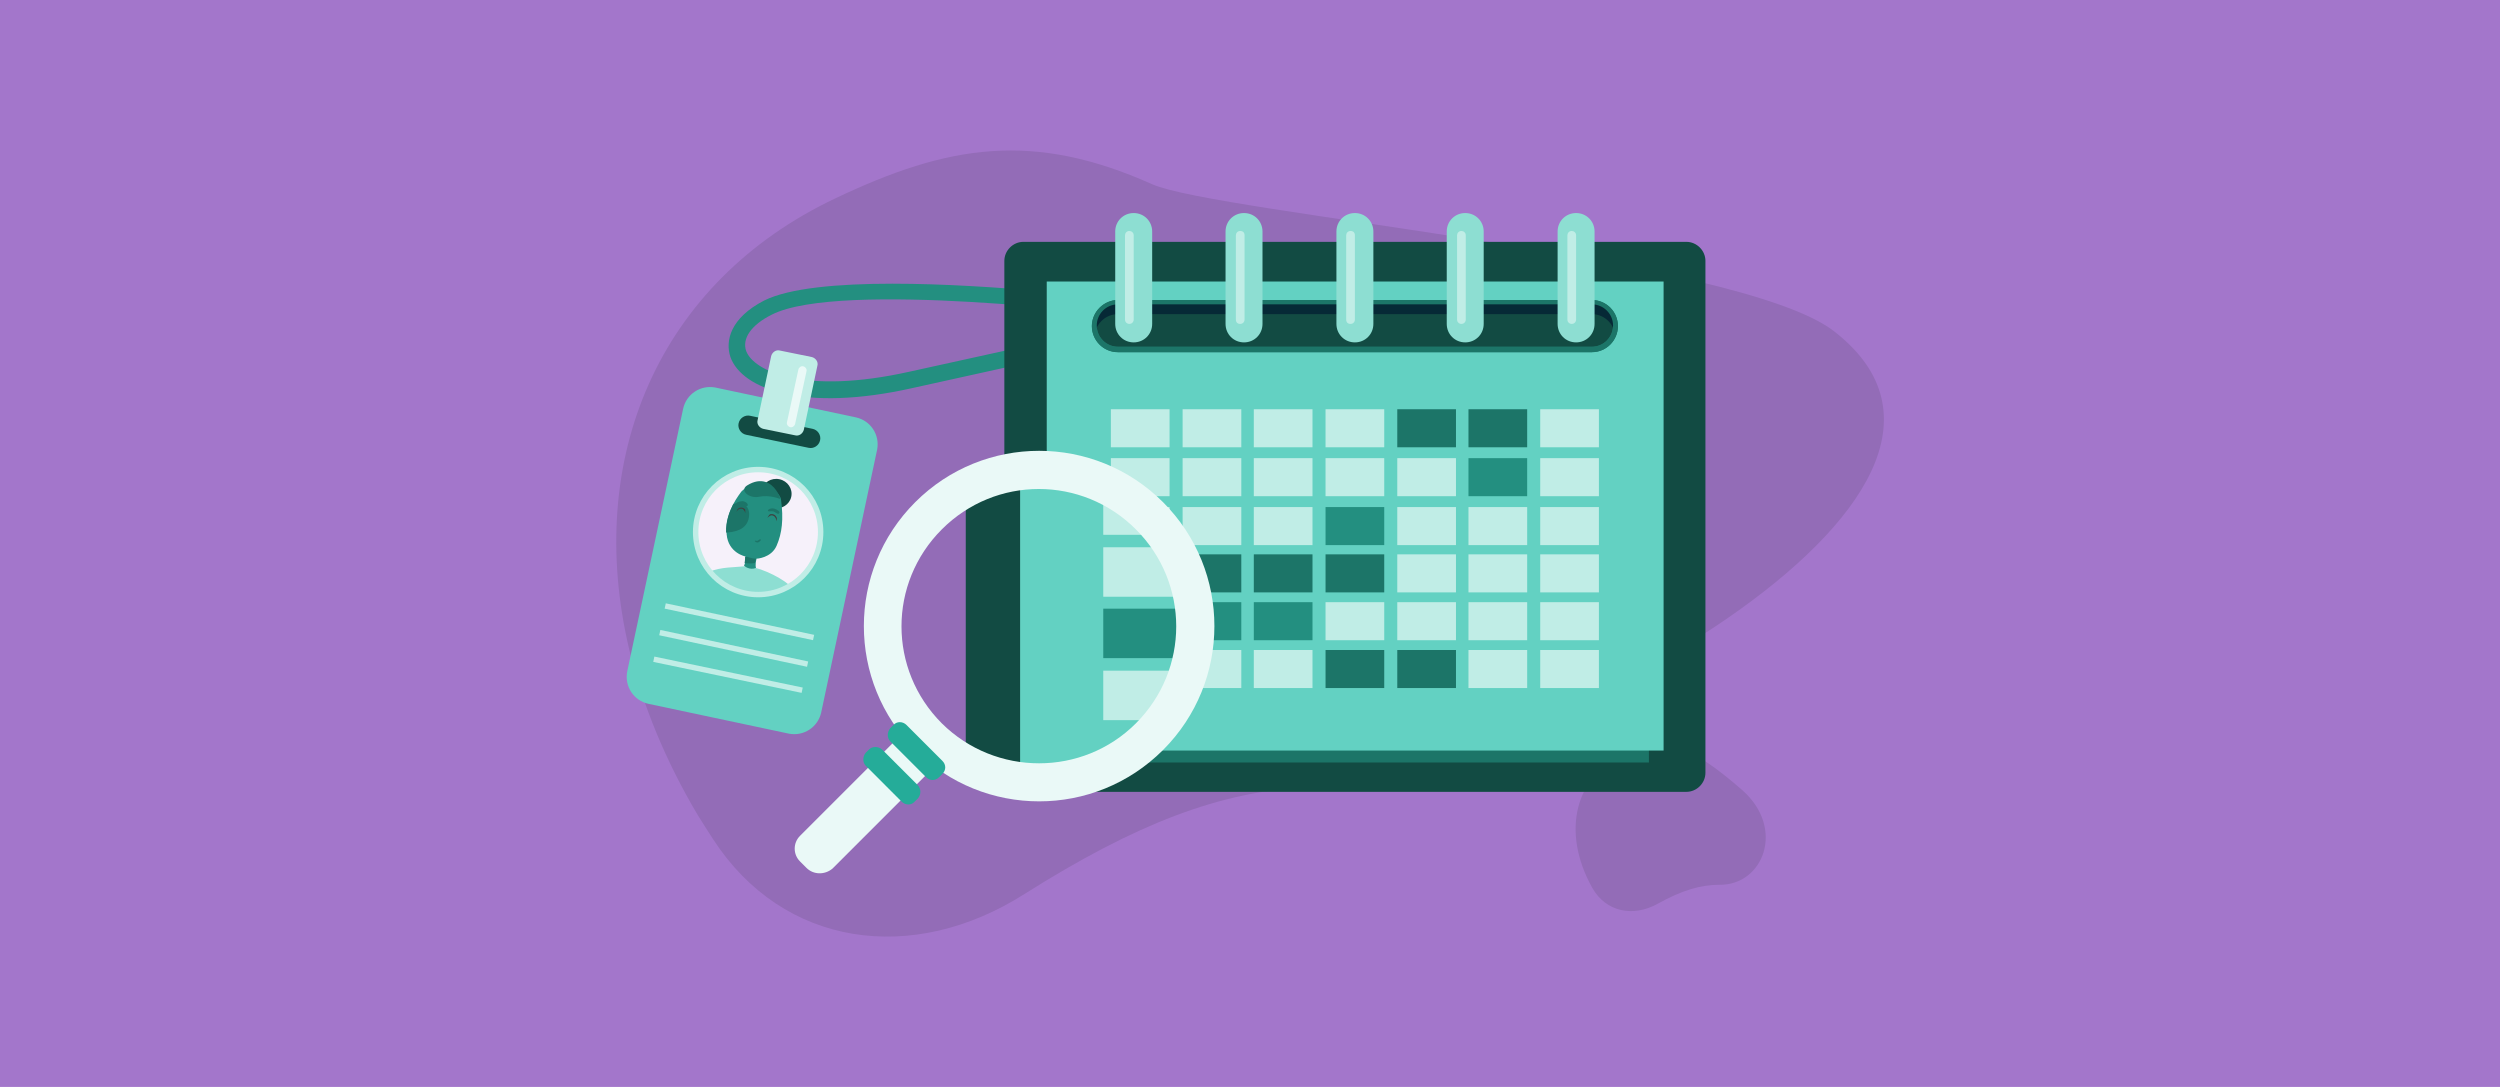 <?xml version="1.0" encoding="utf-8"?>
<!-- Generator: Adobe Illustrator 15.0.0, SVG Export Plug-In  -->
<!DOCTYPE svg PUBLIC "-//W3C//DTD SVG 1.1//EN" "http://www.w3.org/Graphics/SVG/1.1/DTD/svg11.dtd">
<svg version="1.1"
	 xmlns="http://www.w3.org/2000/svg" xmlns:xlink="http://www.w3.org/1999/xlink" xmlns:a="http://ns.adobe.com/AdobeSVGViewerExtensions/3.0/"
	 x="0px" y="0px" width="460px" height="200px" viewBox="0 0 460 200" enable-background="new 0 0 460 200" xml:space="preserve">
<defs>
</defs>
<rect fill="#A376CB" width="460" height="200"/>
<path fill="#936CB7" d="M293,163.4c2.5,4.4,7.5,5.4,12,2.9c4.5-2.5,7.9-3.5,11.4-3.5c8,0.1,12.2-10.3,4.2-17.4
	c-10.1-8.8-14.2-9.6-21.3-6.8C289.9,142.4,287.1,152.9,293,163.4z"/>
<path fill="#936CB7" d="M131.2,154.4c12.9,19.9,36.7,23.2,57.3,10.1c20.6-13,36-18.9,52.4-19.7c37.4-2,136.2-53.2,96.5-83.9
	C319.7,47.3,224,39.2,212,33.9c-21.9-9.8-37.5-7.3-58.3,2.6c-32.5,15.4-46.3,47.8-37.9,83.1c2.4,10,6.6,20.3,12.6,30.4
	C129.3,151.4,130.2,152.9,131.2,154.4z"/>
<path fill="#238F80" d="M164.2,52.2c-10,0-19,0.8-23.6,3.1c-6.2,3.2-7.2,7.4-6.2,10.4c2.1,5.9,13.5,10.2,33.5,5.7
	c30.1-6.7,32.5-7.1,42.5-8.6l2.8-0.4l-0.4-3l-2.8,0.4c-10.1,1.5-12.5,1.9-42.7,8.6c-19.3,4.3-28.6-0.1-30-3.8
	c-0.8-2.3,0.9-4.8,4.7-6.7c12.5-6.4,63.9,0.1,64.4,0.2l0.4-3C205.3,55,183.1,52.2,164.2,52.2z"/>
<path fill="#63D1C2" d="M151.1,131.1c-0.6,2.7-3.2,4.4-5.9,3.9l-25.9-5.5c-2.7-0.6-4.4-3.2-3.9-5.9l10.3-48.4
	c0.6-2.7,3.2-4.4,5.9-3.9l25.9,5.5c2.7,0.6,4.4,3.2,3.9,5.9L151.1,131.1z"/>
<circle fill="#F6F1FA" cx="139.4" cy="97.9" r="11.5"/>
<ellipse transform="matrix(0.978 0.208 -0.208 0.978 21.985 -27.708)" fill="#124B43" cx="142.9" cy="90.8" rx="2.8" ry="2.7"/>
<path fill="#8DDED2" d="M130.5,105.2c1.6,1.9,3.8,3.4,6.5,3.9c3,0.6,5.9,0.1,8.3-1.4c-2.1-1.8-6.2-3.6-8.3-3.5
	C135.2,104.4,132.7,104.3,130.5,105.2z"/>
<path fill="#238F80" d="M136.3,90.6c-1.1,1.5-2.9,4.2-2.6,7.7c0.3,3.5,3.5,4.1,3.5,4.1s0.1,0.8-0.3,1.7c0,0,1,0.9,2.2,0.4
	c0,0-0.2-0.5,0.1-1.7c0,0,2.7-0.1,3.7-2.4c1-2.3,1.3-4.9,0.8-8.5c-0.1-1-2-2.7-3.7-2.8C138.1,89,136.6,90.1,136.3,90.6z"/>
<path fill="#1C7568" d="M143.5,91.8c0,0-1.9-0.8-3.8-0.4c-1.9,0.4-3.7-1.2-2.2-2.1c2.6-1.6,4.4-0.4,5.3,0.9S143.5,91.8,143.5,91.8z"
	/>
<path fill="#1C7568" d="M137.8,95.2c0.3-1.8-0.8-2.8-2.3-2.6c-0.2,0-0.4,0.1-0.6,0.2c-0.7,1.4-1.4,3.2-1.3,5.2
	C135,97.9,137.4,97.6,137.8,95.2z"/>
<path fill="#1C7568" d="M139.4,99.5c-0.2,0.1-0.4-0.1-0.5,0c-0.1,0.1,0.3,0.4,0.6,0.3c0.3-0.1,0.6-0.5,0.5-0.5
	C139.8,99.1,139.6,99.4,139.4,99.5z"/>
<path fill="#1C7568" d="M135.5,92.8c0.1,0.3,0.7,0,1.1,0c0.4,0.1,0.7,0.5,0.9,0.3c0.3-0.2-0.1-0.8-0.9-0.9
	C136,92.3,135.3,92.4,135.5,92.8z"/>
<path fill="#3F3F3F" d="M137.1,94.4c0-0.2-0.1-0.4-0.3-0.6c-0.1-0.2-0.3-0.2-0.5-0.2c-0.2,0-0.4,0.1-0.5,0.2
	c-0.1,0.1-0.3,0.3-0.3,0.6c0-0.2,0.1-0.5,0.2-0.7c0.1-0.1,0.2-0.2,0.3-0.2c0.1-0.1,0.2-0.1,0.4-0.1c0.1,0,0.2,0,0.4,0.1
	c0.1,0.1,0.2,0.1,0.3,0.2C137.1,94,137.2,94.2,137.1,94.4z"/>
<path fill="#1C7568" d="M142.5,93.6c-0.7-0.2-1.3,0.2-1.2,0.4s0.6,0,1,0.1c0.3,0.1,0.8,0.6,1,0.4C143.7,94.2,143.1,93.8,142.5,93.6z
	"/>
<path fill="#3F3F3F" d="M141.6,94.7c0.1-0.1,0.2-0.1,0.4-0.1c0.1,0,0.3,0,0.4,0.1c0.1,0,0.2,0.1,0.3,0.2c0.1,0.1,0.1,0.2,0.2,0.3
	c0.1,0.2,0,0.5-0.1,0.7c0-0.2,0-0.5-0.1-0.6c-0.1-0.2-0.2-0.3-0.4-0.4c-0.2-0.1-0.4-0.1-0.6,0c-0.2,0.1-0.3,0.2-0.5,0.4
	C141.3,95.1,141.4,94.9,141.6,94.7z"/>
<path fill="#1C7568" d="M139.1,102.8c-0.7,0-1.3-0.3-2-0.4c0,0.2,0,0.7-0.1,1.2c0.7,0.1,1.3,0.1,1.9,0
	C139,103.3,139,103.1,139.1,102.8z"/>
<path fill="#124B43" d="M150.9,81c-0.2,1-1.2,1.6-2.1,1.4L137.3,80c-1-0.2-1.6-1.2-1.4-2.1l0,0c0.2-1,1.2-1.6,2.1-1.4l11.5,2.4
	C150.5,79.1,151.1,80.1,150.9,81L150.9,81z"/>
<circle fill="none" stroke="#C0EDE6" stroke-miterlimit="10" cx="139.5" cy="97.9" r="11.5"/>
<line fill="none" stroke="#C0EDE6" stroke-miterlimit="10" x1="122.4" y1="111.5" x2="149.7" y2="117.3"/>
<line fill="none" stroke="#C0EDE6" stroke-miterlimit="10" x1="121.4" y1="116.4" x2="148.6" y2="122.2"/>
<line fill="none" stroke="#C0EDE6" stroke-miterlimit="10" x1="120.3" y1="121.3" x2="147.6" y2="127"/>
<path fill="#C0EDE6" d="M150.4,67.3c0.2-0.7-0.3-1.4-1-1.6l-5.9-1.2c-0.7-0.2-1.4,0.3-1.6,1l-2.5,11.8c-0.2,0.7,0.3,1.4,1,1.6
	l5.9,1.2c0.7,0.2,1.4-0.3,1.6-1L150.4,67.3z"/>
<path fill="#EAF9F7" d="M146.3,78c-0.1,0.4-0.5,0.7-0.9,0.6l0,0c-0.4-0.1-0.7-0.5-0.6-0.9l2.1-9.7c0.1-0.4,0.5-0.7,0.9-0.6l0,0
	c0.4,0.1,0.7,0.5,0.6,0.9L146.3,78z"/>
<g>
	<defs>
		<rect id="SVGID_8_" x="184.8" y="39.3" width="129" height="106.4"/>
	</defs>
	<clipPath id="SVGID_9_">
		<use xlink:href="#SVGID_8_"  overflow="visible"/>
	</clipPath>
	<g clip-path="url(#SVGID_9_)">
		<path fill="#124B43" d="M313.8,142.2c0,1.9-1.6,3.5-3.5,3.5h-122c-1.9,0-3.5-1.6-3.5-3.5V48c0-1.9,1.6-3.5,3.5-3.5h122
			c1.9,0,3.5,1.6,3.5,3.5V142.2z"/>
	</g>
</g>
<rect x="195.3" y="54" fill="#1C7568" width="108.1" height="86.3"/>
<rect x="192.6" y="51.8" fill="#63D1C2" width="113.5" height="86.3"/>
<g>
	<defs>
		<rect id="SVGID_7_" x="184.8" y="39.3" width="129" height="106.4"/>
	</defs>
	<clipPath id="SVGID_10_">
		<use xlink:href="#SVGID_7_"  overflow="visible"/>
	</clipPath>
	<g clip-path="url(#SVGID_10_)">
		<path fill="#124B43" d="M297.3,60c0,2.4-2,4.4-4.4,4.4h-87.2c-2.4,0-4.4-2-4.4-4.4s2-4.4,4.4-4.4h87.2
			C295.3,55.6,297.3,57.5,297.3,60"/>
	</g>
	<g clip-path="url(#SVGID_10_)">
		<path fill="#1C7568" d="M292.9,64.8h-87.2c-2.7,0-4.8-2.2-4.8-4.8s2.2-4.8,4.8-4.8h87.2c2.7,0,4.8,2.2,4.8,4.8
			S295.6,64.8,292.9,64.8z M205.7,56c-2.2,0-3.9,1.8-3.9,3.9c0,2.2,1.8,3.9,3.9,3.9h87.2c2.2,0,3.9-1.8,3.9-3.9
			c0-2.2-1.8-3.9-3.9-3.9H205.7z"/>
	</g>
	<g clip-path="url(#SVGID_10_)">
		<path fill="#062936" d="M205.7,57.8h87.2c2,0,3.7,1.4,4.2,3.3c0.1-0.4,0.2-0.7,0.2-1.1c0-2.4-2-4.4-4.4-4.4h-87.2
			c-2.4,0-4.4,2-4.4,4.4c0,0.4,0.1,0.8,0.2,1.1C202,59.2,203.7,57.8,205.7,57.8"/>
	</g>
</g>
<rect x="204.4" y="93.3" fill="#C0EDE6" width="10.8" height="7"/>
<rect x="217.6" y="93.3" fill="#C0EDE6" width="10.8" height="7"/>
<rect x="230.7" y="93.3" fill="#C0EDE6" width="10.8" height="7"/>
<rect x="230.7" y="84.3" fill="#C0EDE6" width="10.8" height="7"/>
<rect x="230.7" y="75.3" fill="#C0EDE6" width="10.8" height="7"/>
<rect x="243.9" y="93.3" fill="#238F80" width="10.8" height="7"/>
<rect x="257.1" y="93.3" fill="#C0EDE6" width="10.8" height="7"/>
<rect x="270.2" y="93.3" fill="#C0EDE6" width="10.8" height="7"/>
<rect x="283.4" y="93.3" fill="#C0EDE6" width="10.8" height="7"/>
<rect x="204.4" y="84.3" fill="#C0EDE6" width="10.8" height="7"/>
<rect x="217.6" y="84.3" fill="#C0EDE6" width="10.8" height="7"/>
<rect x="243.9" y="84.3" fill="#C0EDE6" width="10.8" height="7"/>
<rect x="257.1" y="84.3" fill="#C0EDE6" width="10.8" height="7"/>
<rect x="270.2" y="84.3" fill="#238F80" width="10.8" height="7"/>
<rect x="283.4" y="84.3" fill="#C0EDE6" width="10.8" height="7"/>
<rect x="204.4" y="75.3" fill="#C0EDE6" width="10.8" height="7"/>
<rect x="217.6" y="75.3" fill="#C0EDE6" width="10.8" height="7"/>
<rect x="243.9" y="75.3" fill="#C0EDE6" width="10.8" height="7"/>
<rect x="257.1" y="75.3" fill="#1C7568" width="10.8" height="7"/>
<rect x="270.2" y="75.3" fill="#1C7568" width="10.8" height="7"/>
<rect x="283.4" y="75.3" fill="#C0EDE6" width="10.8" height="7"/>
<rect x="204.4" y="102" fill="#C0EDE6" width="10.8" height="7"/>
<rect x="217.6" y="102" fill="#1C7568" width="10.8" height="7"/>
<rect x="230.7" y="102" fill="#1C7568" width="10.8" height="7"/>
<rect x="243.9" y="102" fill="#1C7568" width="10.8" height="7"/>
<rect x="257.1" y="102" fill="#C0EDE6" width="10.8" height="7"/>
<rect x="270.2" y="102" fill="#C0EDE6" width="10.8" height="7"/>
<rect x="283.4" y="102" fill="#C0EDE6" width="10.8" height="7"/>
<rect x="204.4" y="110.8" fill="#238F80" width="10.8" height="7"/>
<rect x="217.6" y="110.8" fill="#238F80" width="10.8" height="7"/>
<rect x="230.7" y="110.8" fill="#238F80" width="10.8" height="7"/>
<rect x="243.9" y="110.8" fill="#C0EDE6" width="10.8" height="7"/>
<rect x="257.1" y="110.8" fill="#C0EDE6" width="10.8" height="7"/>
<rect x="270.2" y="110.8" fill="#C0EDE6" width="10.8" height="7"/>
<rect x="283.4" y="110.8" fill="#C0EDE6" width="10.8" height="7"/>
<rect x="204.4" y="119.6" fill="#C0EDE6" width="10.8" height="7"/>
<rect x="217.6" y="119.6" fill="#C0EDE6" width="10.8" height="7"/>
<rect x="230.7" y="119.6" fill="#C0EDE6" width="10.8" height="7"/>
<rect x="243.9" y="119.6" fill="#1C7568" width="10.8" height="7"/>
<rect x="257.1" y="119.6" fill="#1C7568" width="10.8" height="7"/>
<rect x="270.2" y="119.6" fill="#C0EDE6" width="10.8" height="7"/>
<rect x="283.4" y="119.6" fill="#C0EDE6" width="10.8" height="7"/>
<g>
	<defs>
		<rect id="SVGID_6_" x="184.8" y="39.3" width="129" height="106.4"/>
	</defs>
	<clipPath id="SVGID_11_">
		<use xlink:href="#SVGID_6_"  overflow="visible"/>
	</clipPath>
	<g clip-path="url(#SVGID_11_)">
		<path fill="#1C7568" d="M292.9,64.8h-87.2c-2.7,0-4.8-2.2-4.8-4.8s2.2-4.8,4.8-4.8h87.2c2.7,0,4.8,2.2,4.8,4.8
			S295.6,64.8,292.9,64.8z M205.7,56c-2.2,0-3.9,1.8-3.9,3.9c0,2.2,1.8,3.9,3.9,3.9h87.2c2.2,0,3.9-1.8,3.9-3.9
			c0-2.2-1.8-3.9-3.9-3.9H205.7z"/>
	</g>
	<g clip-path="url(#SVGID_11_)">
		<path fill="#8DDED2" d="M212,59.6c0,1.9-1.5,3.4-3.4,3.4c-1.9,0-3.4-1.5-3.4-3.4v-17c0-1.9,1.5-3.4,3.4-3.4c1.9,0,3.4,1.5,3.4,3.4
			V59.6z"/>
	</g>
	<g clip-path="url(#SVGID_11_)">
		<path fill="#C0EDE6" d="M208.6,58.8c0,0.4-0.3,0.8-0.8,0.8c-0.4,0-0.8-0.3-0.8-0.8V43.3c0-0.4,0.3-0.8,0.8-0.8
			c0.4,0,0.8,0.3,0.8,0.8V58.8z"/>
	</g>
	<g clip-path="url(#SVGID_11_)">
		<path fill="#8DDED2" d="M232.3,59.6c0,1.9-1.5,3.4-3.4,3.4c-1.9,0-3.4-1.5-3.4-3.4v-17c0-1.9,1.5-3.4,3.4-3.4
			c1.9,0,3.4,1.5,3.4,3.4V59.6z"/>
	</g>
	<g clip-path="url(#SVGID_11_)">
		<path fill="#C0EDE6" d="M229,58.8c0,0.4-0.3,0.8-0.8,0.8s-0.8-0.3-0.8-0.8V43.3c0-0.4,0.3-0.8,0.8-0.8s0.8,0.3,0.8,0.8V58.8z"/>
	</g>
	<g clip-path="url(#SVGID_11_)">
		<path fill="#8DDED2" d="M252.7,59.6c0,1.9-1.5,3.4-3.4,3.4c-1.9,0-3.4-1.5-3.4-3.4v-17c0-1.9,1.5-3.4,3.4-3.4
			c1.9,0,3.4,1.5,3.4,3.4V59.6z"/>
	</g>
	<g clip-path="url(#SVGID_11_)">
		<path fill="#C0EDE6" d="M249.3,58.8c0,0.4-0.3,0.8-0.8,0.8s-0.8-0.3-0.8-0.8V43.3c0-0.4,0.3-0.8,0.8-0.8s0.8,0.3,0.8,0.8V58.8z"/>
	</g>
	<g clip-path="url(#SVGID_11_)">
		<path fill="#8DDED2" d="M273,59.6c0,1.9-1.5,3.4-3.4,3.4c-1.9,0-3.4-1.5-3.4-3.4v-17c0-1.9,1.5-3.4,3.4-3.4c1.9,0,3.4,1.5,3.4,3.4
			V59.6z"/>
	</g>
	<g clip-path="url(#SVGID_11_)">
		<path fill="#C0EDE6" d="M269.7,58.8c0,0.4-0.3,0.8-0.8,0.8c-0.4,0-0.8-0.3-0.8-0.8V43.3c0-0.4,0.3-0.8,0.8-0.8
			c0.4,0,0.8,0.3,0.8,0.8V58.8z"/>
	</g>
	<g clip-path="url(#SVGID_11_)">
		<path fill="#8DDED2" d="M293.4,59.6c0,1.9-1.5,3.4-3.4,3.4c-1.9,0-3.4-1.5-3.4-3.4v-17c0-1.9,1.5-3.4,3.4-3.4
			c1.9,0,3.4,1.5,3.4,3.4V59.6z"/>
	</g>
	<g clip-path="url(#SVGID_11_)">
		<path fill="#C0EDE6" d="M290,58.8c0,0.4-0.3,0.8-0.8,0.8c-0.4,0-0.8-0.3-0.8-0.8V43.3c0-0.4,0.3-0.8,0.8-0.8
			c0.4,0,0.8,0.3,0.8,0.8V58.8z"/>
	</g>
</g>
<g>
	<defs>
		<circle id="SVGID_2_" cx="191.2" cy="115.2" r="25.9"/>
	</defs>
	<clipPath id="SVGID_12_">
		<use xlink:href="#SVGID_2_"  overflow="visible"/>
	</clipPath>
	<g clip-path="url(#SVGID_12_)">
		<g>
			<defs>
				<rect id="SVGID_5_" x="177.7" y="22.1" width="166.9" height="137.6"/>
			</defs>
			<clipPath id="SVGID_13_">
				<use xlink:href="#SVGID_5_"  overflow="visible"/>
			</clipPath>
			<g clip-path="url(#SVGID_13_)">
				<path fill="#124B43" d="M344.5,155.2c0,2.5-2,4.5-4.5,4.5H182.2c-2.5,0-4.5-2-4.5-4.5V33.3c0-2.5,2-4.5,4.5-4.5H340
					c2.5,0,4.5,2,4.5,4.5V155.2z"/>
			</g>
		</g>
		<g>
			<rect x="191.2" y="41.2" fill="#1C7568" width="139.8" height="111.6"/>
		</g>
		<g>
			<rect x="187.7" y="38.2" fill="#63D1C2" width="146.8" height="111.6"/>
		</g>
		<g>
			<defs>
				<rect id="SVGID_4_" x="177.7" y="22.1" width="166.9" height="137.6"/>
			</defs>
			<clipPath id="SVGID_14_">
				<use xlink:href="#SVGID_4_"  overflow="visible"/>
			</clipPath>
			<g clip-path="url(#SVGID_14_)">
				<path fill="#124B43" d="M323.2,48.8c0,3.1-2.5,5.7-5.7,5.7H204.7c-3.1,0-5.7-2.5-5.7-5.7c0-3.1,2.5-5.7,5.7-5.7h112.8
					C320.6,43.1,323.2,45.7,323.2,48.8"/>
			</g>
			<g clip-path="url(#SVGID_14_)">
				<path fill="#1C7568" d="M317.5,55.1H204.7c-3.5,0-6.3-2.8-6.3-6.3c0-3.5,2.8-6.3,6.3-6.3h112.8c3.5,0,6.3,2.8,6.3,6.3
					C323.7,52.3,320.9,55.1,317.5,55.1z M204.7,43.7c-2.8,0-5.1,2.3-5.1,5.1c0,2.8,2.3,5.1,5.1,5.1h112.8c2.8,0,5.1-2.3,5.1-5.1
					c0-2.8-2.3-5.1-5.1-5.1H204.7z"/>
			</g>
			<g clip-path="url(#SVGID_14_)">
				<path fill="#062936" d="M204.7,46.1h112.8c2.6,0,4.8,1.8,5.5,4.2c0.1-0.5,0.2-1,0.2-1.5c0-3.1-2.5-5.7-5.7-5.7H204.7
					c-3.1,0-5.7,2.5-5.7,5.7c0,0.5,0.1,1,0.2,1.5C199.9,47.9,202.1,46.1,204.7,46.1"/>
			</g>
		</g>
		<g>
			<rect x="203" y="89.3" fill="#C0EDE6" width="14" height="9.1"/>
		</g>
		<g>
			<rect x="220" y="89.3" fill="#C0EDE6" width="14" height="9.1"/>
		</g>
		<g>
			<rect x="237.1" y="89.3" fill="#C0EDE6" width="14" height="9.1"/>
		</g>
		<g>
			<rect x="237.1" y="77.7" fill="#C0EDE6" width="14" height="9.1"/>
		</g>
		<g>
			<rect x="237.1" y="66" fill="#C0EDE6" width="14" height="9.1"/>
		</g>
		<g>
			<rect x="254.1" y="89.3" fill="#238F80" width="14" height="9.1"/>
		</g>
		<g>
			<rect x="271.1" y="89.3" fill="#C0EDE6" width="14" height="9.1"/>
		</g>
		<g>
			<rect x="288.2" y="89.3" fill="#C0EDE6" width="14" height="9.1"/>
		</g>
		<g>
			<rect x="305.2" y="89.3" fill="#C0EDE6" width="14" height="9.1"/>
		</g>
		<g>
			<rect x="203" y="77.7" fill="#C0EDE6" width="14" height="9.1"/>
		</g>
		<g>
			<rect x="220" y="77.7" fill="#C0EDE6" width="14" height="9.1"/>
		</g>
		<g>
			<rect x="254.1" y="77.7" fill="#C0EDE6" width="14" height="9.1"/>
		</g>
		<g>
			<rect x="271.1" y="77.7" fill="#C0EDE6" width="14" height="9.1"/>
		</g>
		<g>
			<rect x="288.2" y="77.7" fill="#238F80" width="14" height="9.1"/>
		</g>
		<g>
			<rect x="305.2" y="77.7" fill="#C0EDE6" width="14" height="9.1"/>
		</g>
		<g>
			<rect x="203" y="66" fill="#C0EDE6" width="14" height="9.1"/>
		</g>
		<g>
			<rect x="220" y="66" fill="#C0EDE6" width="14" height="9.1"/>
		</g>
		<g>
			<rect x="254.1" y="66" fill="#C0EDE6" width="14" height="9.1"/>
		</g>
		<g>
			<rect x="271.1" y="66" fill="#1C7568" width="14" height="9.1"/>
		</g>
		<g>
			<rect x="288.2" y="66" fill="#1C7568" width="14" height="9.1"/>
		</g>
		<g>
			<rect x="305.2" y="66" fill="#C0EDE6" width="14" height="9.1"/>
		</g>
		<g>
			<rect x="203" y="100.7" fill="#C0EDE6" width="14" height="9.1"/>
		</g>
		<g>
			<rect x="220" y="100.7" fill="#1C7568" width="14" height="9.1"/>
		</g>
		<g>
			<rect x="237.1" y="100.7" fill="#1C7568" width="14" height="9.1"/>
		</g>
		<g>
			<rect x="254.1" y="100.7" fill="#1C7568" width="14" height="9.1"/>
		</g>
		<g>
			<rect x="271.1" y="100.7" fill="#C0EDE6" width="14" height="9.1"/>
		</g>
		<g>
			<rect x="288.2" y="100.7" fill="#C0EDE6" width="14" height="9.1"/>
		</g>
		<g>
			<rect x="305.2" y="100.7" fill="#C0EDE6" width="14" height="9.1"/>
		</g>
		<g>
			<rect x="203" y="112" fill="#238F80" width="14" height="9.1"/>
		</g>
		<g>
			<rect x="220" y="112" fill="#238F80" width="14" height="9.1"/>
		</g>
		<g>
			<rect x="237.1" y="112" fill="#238F80" width="14" height="9.1"/>
		</g>
		<g>
			<rect x="254.1" y="112" fill="#C0EDE6" width="14" height="9.1"/>
		</g>
		<g>
			<rect x="271.1" y="112" fill="#C0EDE6" width="14" height="9.1"/>
		</g>
		<g>
			<rect x="288.2" y="112" fill="#C0EDE6" width="14" height="9.1"/>
		</g>
		<g>
			<rect x="305.2" y="112" fill="#C0EDE6" width="14" height="9.1"/>
		</g>
		<g>
			<rect x="203" y="123.4" fill="#C0EDE6" width="14" height="9.1"/>
		</g>
		<g>
			<rect x="220" y="123.4" fill="#C0EDE6" width="14" height="9.1"/>
		</g>
		<g>
			<rect x="237.1" y="123.4" fill="#C0EDE6" width="14" height="9.1"/>
		</g>
		<g>
			<rect x="254.1" y="123.4" fill="#1C7568" width="14" height="9.1"/>
		</g>
		<g>
			<rect x="271.1" y="123.4" fill="#1C7568" width="14" height="9.1"/>
		</g>
		<g>
			<rect x="288.2" y="123.4" fill="#C0EDE6" width="14" height="9.1"/>
		</g>
		<g>
			<rect x="305.2" y="123.4" fill="#C0EDE6" width="14" height="9.1"/>
		</g>
		<g>
			<defs>
				<rect id="SVGID_3_" x="177.7" y="22.1" width="166.9" height="137.6"/>
			</defs>
			<clipPath id="SVGID_15_">
				<use xlink:href="#SVGID_3_"  overflow="visible"/>
			</clipPath>
			<g clip-path="url(#SVGID_15_)">
				<path fill="#1C7568" d="M317.5,55.1H204.7c-3.5,0-6.3-2.8-6.3-6.3c0-3.5,2.8-6.3,6.3-6.3h112.8c3.5,0,6.3,2.8,6.3,6.3
					C323.7,52.3,320.9,55.1,317.5,55.1z M204.7,43.7c-2.8,0-5.1,2.3-5.1,5.1c0,2.8,2.3,5.1,5.1,5.1h112.8c2.8,0,5.1-2.3,5.1-5.1
					c0-2.8-2.3-5.1-5.1-5.1H204.7z"/>
			</g>
			<g clip-path="url(#SVGID_15_)">
				<path fill="#8DDED2" d="M212.8,48.4c0,2.4-2,4.4-4.4,4.4c-2.4,0-4.4-2-4.4-4.4v-22c0-2.4,2-4.3,4.4-4.3c2.4,0,4.4,1.9,4.4,4.3
					V48.4z"/>
			</g>
			<g clip-path="url(#SVGID_15_)">
				<path fill="#C0EDE6" d="M208.4,47.3c0,0.6-0.4,1-1,1c-0.6,0-1-0.5-1-1v-20c0-0.6,0.5-1,1-1c0.6,0,1,0.5,1,1V47.3z"/>
			</g>
			<g clip-path="url(#SVGID_15_)">
				<path fill="#8DDED2" d="M239.1,48.4c0,2.4-1.9,4.4-4.4,4.4s-4.4-2-4.4-4.4v-22c0-2.4,1.9-4.3,4.4-4.3s4.4,1.9,4.4,4.3V48.4z"/>
			</g>
			<g clip-path="url(#SVGID_15_)">
				<path fill="#C0EDE6" d="M234.8,47.3c0,0.6-0.5,1-1,1s-1-0.5-1-1v-20c0-0.6,0.5-1,1-1s1,0.5,1,1V47.3z"/>
			</g>
			<g clip-path="url(#SVGID_15_)">
				<path fill="#8DDED2" d="M265.4,48.4c0,2.4-1.9,4.4-4.4,4.4c-2.4,0-4.3-2-4.3-4.4v-22c0-2.4,1.9-4.3,4.3-4.3
					c2.4,0,4.4,1.9,4.4,4.3V48.4z"/>
			</g>
			<g clip-path="url(#SVGID_15_)">
				<path fill="#C0EDE6" d="M261.1,47.3c0,0.6-0.4,1-1,1c-0.6,0-1-0.5-1-1v-20c0-0.6,0.5-1,1-1c0.6,0,1,0.5,1,1V47.3z"/>
			</g>
			<g clip-path="url(#SVGID_15_)">
				<path fill="#8DDED2" d="M291.8,48.4c0,2.4-1.9,4.4-4.4,4.4c-2.4,0-4.3-2-4.3-4.4v-22c0-2.4,1.9-4.3,4.3-4.3
					c2.4,0,4.4,1.9,4.4,4.3V48.4z"/>
			</g>
			<g clip-path="url(#SVGID_15_)">
				<path fill="#C0EDE6" d="M287.4,47.3c0,0.6-0.5,1-1,1c-0.6,0-1-0.5-1-1v-20c0-0.6,0.5-1,1-1c0.6,0,1,0.5,1,1V47.3z"/>
			</g>
			<g clip-path="url(#SVGID_15_)">
				<path fill="#8DDED2" d="M318.1,48.4c0,2.4-1.9,4.4-4.4,4.4s-4.4-2-4.4-4.4v-22c0-2.4,1.9-4.3,4.4-4.3s4.4,1.9,4.4,4.3V48.4z"/>
			</g>
			<g clip-path="url(#SVGID_15_)">
				<path fill="#C0EDE6" d="M313.8,47.3c0,0.6-0.5,1-1,1c-0.6,0-1-0.5-1-1v-20c0-0.6,0.4-1,1-1c0.6,0,1,0.5,1,1V47.3z"/>
			</g>
		</g>
	</g>
</g>
<g>
	<defs>
		<circle id="SVGID_1_" cx="191" cy="115.6" r="31.1"/>
	</defs>
	<clipPath id="SVGID_16_">
		<use xlink:href="#SVGID_1_"  overflow="visible"/>
	</clipPath>
</g>
<path fill="#EAF9F7" d="M214,92.4c-12.6-12.6-33-12.6-45.6,0c-12.6,12.6-12.6,33,0,45.6c12.6,12.6,33,12.6,45.6,0
	C226.6,125.4,226.6,105,214,92.4z M173.3,133.1c-9.9-9.9-9.9-25.8,0-35.7c9.9-9.9,25.8-9.9,35.7,0c9.9,9.9,9.9,25.8,0,35.7
	C199.2,142.9,183.2,142.9,173.3,133.1z"/>
<path fill="#EAF9F7" d="M148.4,159.7l-1.2-1.2c-1.3-1.3-1.3-3.4,0-4.7l18.5-18.5l6,6l-18.5,18.5C151.8,161,149.7,161,148.4,159.7z"
	/>
<path fill="#25AC99" d="M170.4,143l-6.6-6.6c-0.6-0.6-0.6-1.7,0-2.4l0.6-0.6c0.6-0.7,1.7-0.7,2.4,0l6.6,6.6c0.7,0.7,0.7,1.7,0,2.4
	l-0.6,0.6C172.1,143.7,171.1,143.7,170.4,143z"/>
<path fill="#25AC99" d="M165.9,147.5l-6.6-6.6c-0.6-0.6-0.6-1.7,0-2.4l0.6-0.6c0.6-0.6,1.7-0.6,2.4,0l6.6,6.6c0.6,0.7,0.6,1.7,0,2.4
	l-0.6,0.6C167.7,148.2,166.6,148.2,165.9,147.5z"/>
</svg>
